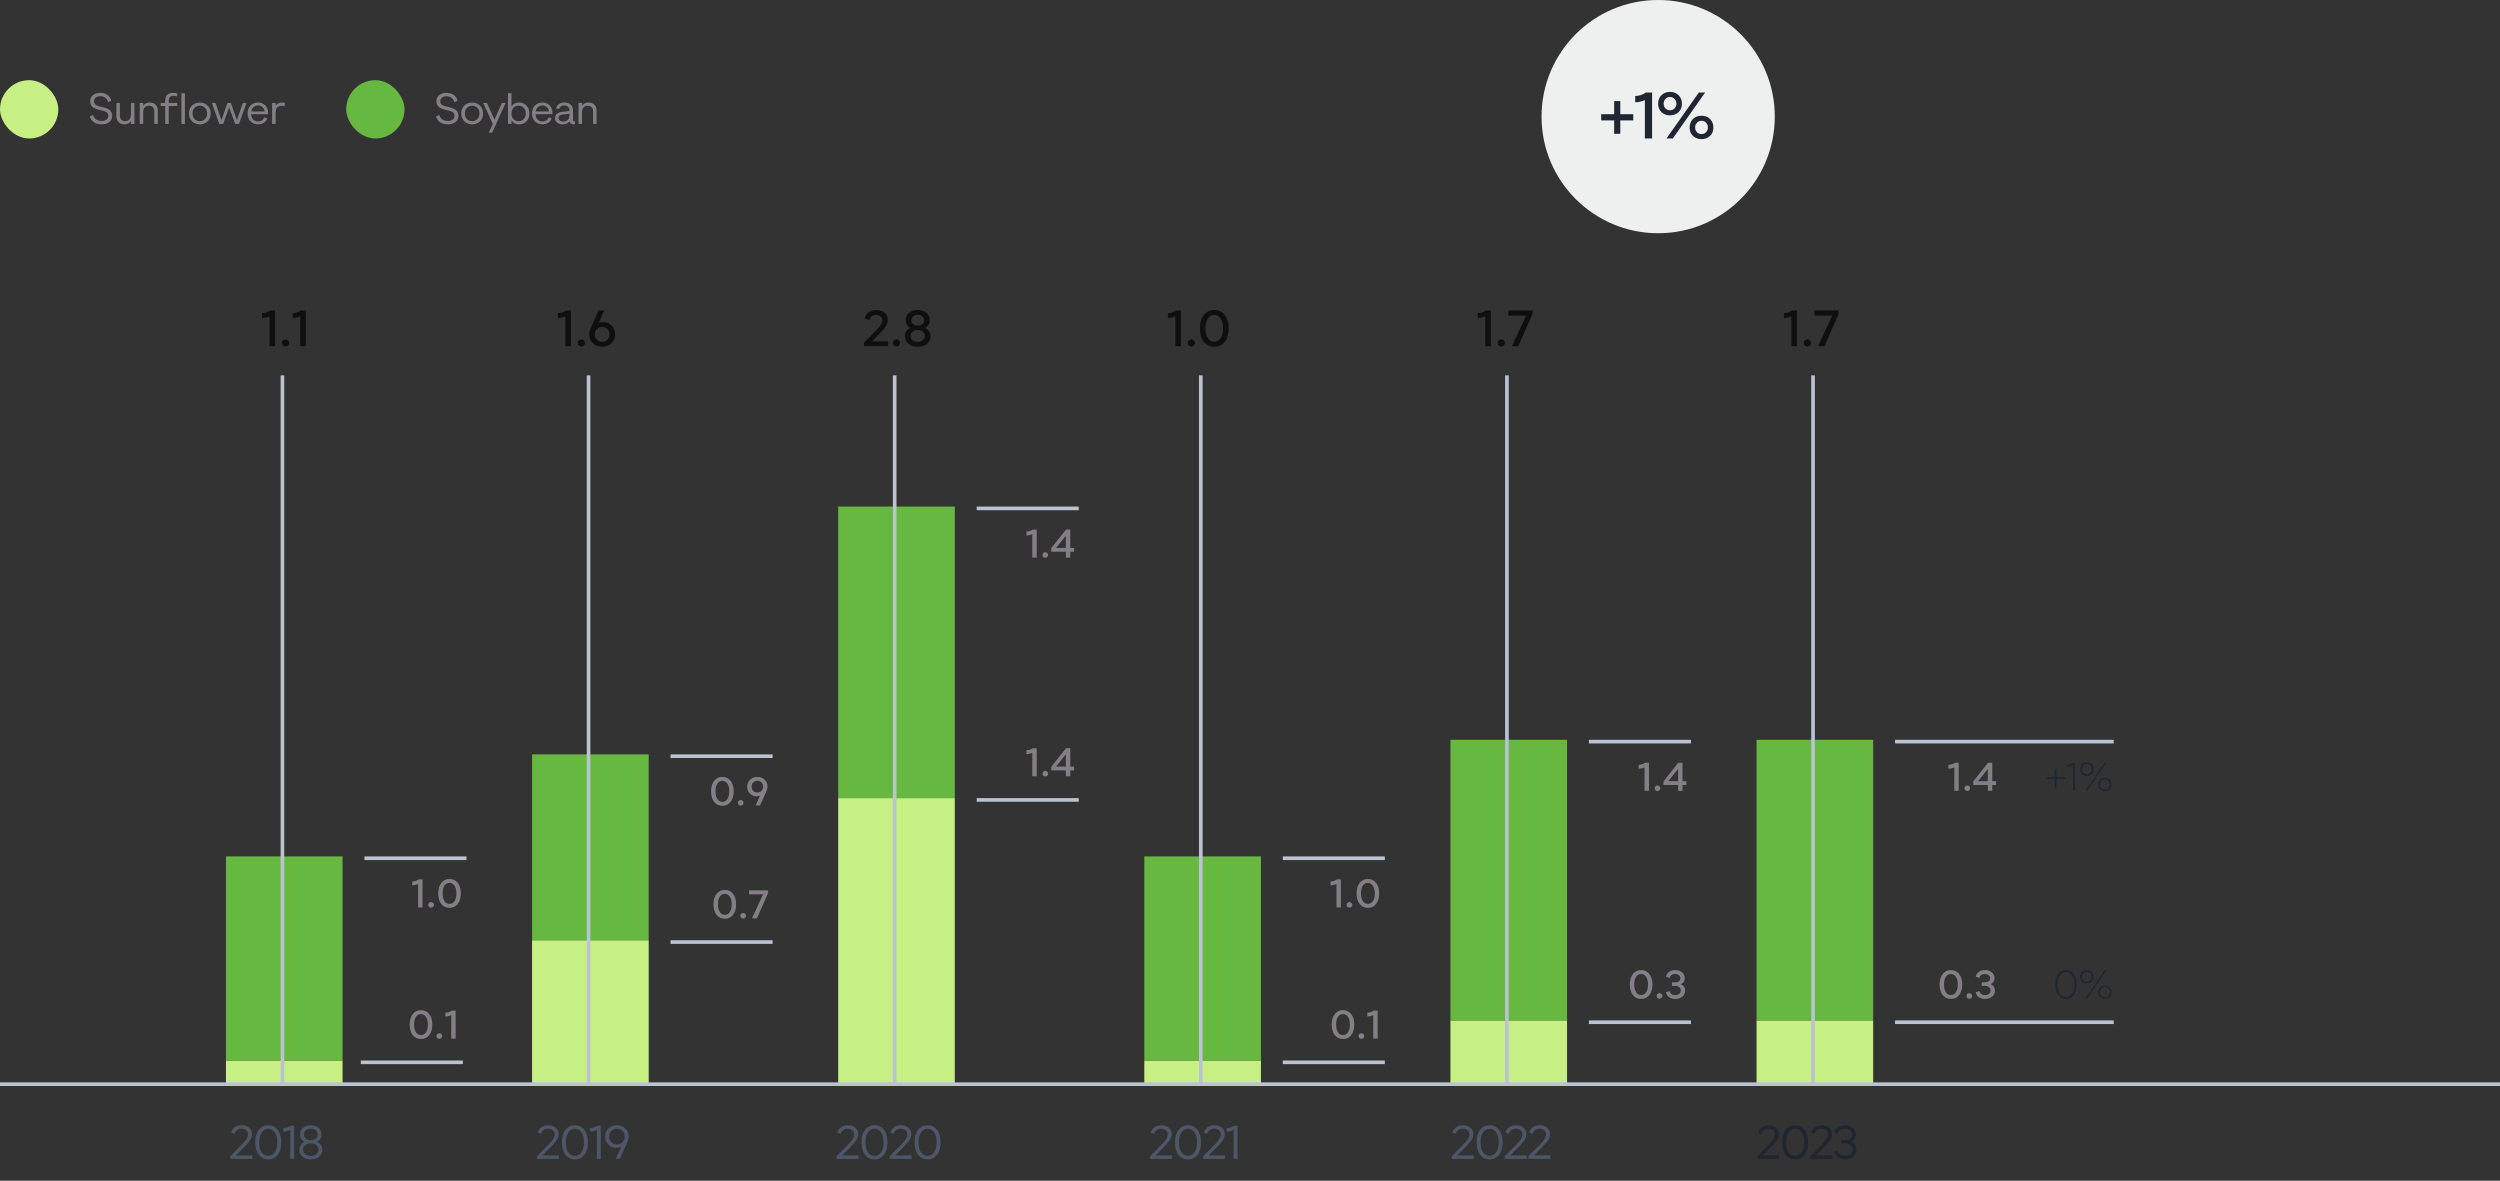 <svg width="686" height="324" viewBox="0 0 686 324" fill="none" xmlns="http://www.w3.org/2000/svg">
<rect x="0" y="0" width="686" height="324" fill="#333333" stroke="none"/>
<rect x="398" y="280" width="32" height="18" fill="#C7F084"/>
<rect x="398" y="203" width="32" height="77" fill="#66B840"/>
<rect x="482" y="280" width="32" height="18" fill="#C7F084"/>
<rect x="482" y="203" width="32" height="77" fill="#66B840"/>
<rect x="314" y="291" width="32" height="7" fill="#C7F084"/>
<rect x="314" y="235" width="32" height="56" fill="#66B840"/>
<rect x="230" y="219" width="32" height="79" fill="#C7F084"/>
<rect x="230" y="139" width="32" height="80" fill="#66B840"/>
<rect x="146" y="258" width="32" height="40" fill="#C7F084"/>
<rect x="146" y="207" width="32" height="51" fill="#66B840"/>
<rect x="62" y="291" width="32" height="7" fill="#C7F084"/>
<rect x="62" y="235" width="32" height="56" fill="#66B840"/>
<circle cx="455" cy="32" r="32" fill="#EEEFEF"/>
<path d="M448.166 31.34V33.032H444.602V36.722H442.928V33.032H439.364V31.34H442.928V27.74H444.602V31.34H448.166ZM451.351 38V27.452C450.499 27.86 449.617 28.064 448.705 28.064V26.336C449.737 26.336 450.709 26.024 451.621 25.4H453.331V38H451.351ZM460.589 30.782C459.977 31.358 459.197 31.646 458.249 31.646C457.301 31.646 456.521 31.358 455.909 30.782C455.297 30.194 454.991 29.426 454.991 28.478C454.991 27.506 455.297 26.72 455.909 26.12C456.521 25.52 457.301 25.22 458.249 25.22C459.197 25.22 459.977 25.52 460.589 26.12C461.213 26.72 461.525 27.506 461.525 28.478C461.525 29.426 461.213 30.194 460.589 30.782ZM457.277 38L466.151 25.4H467.879L459.005 38H457.277ZM457.007 29.756C457.355 30.092 457.769 30.26 458.249 30.26C458.729 30.26 459.143 30.092 459.491 29.756C459.839 29.408 460.013 28.976 460.013 28.46C460.013 27.932 459.839 27.494 459.491 27.146C459.143 26.786 458.729 26.606 458.249 26.606C457.769 26.606 457.355 26.786 457.007 27.146C456.671 27.494 456.503 27.932 456.503 28.46C456.503 28.976 456.671 29.408 457.007 29.756ZM469.229 37.298C468.617 37.886 467.837 38.18 466.889 38.18C465.941 38.18 465.161 37.886 464.549 37.298C463.937 36.71 463.631 35.948 463.631 35.012C463.631 34.04 463.937 33.254 464.549 32.654C465.161 32.054 465.941 31.754 466.889 31.754C467.837 31.754 468.617 32.054 469.229 32.654C469.841 33.254 470.147 34.04 470.147 35.012C470.147 35.948 469.841 36.71 469.229 37.298ZM466.889 36.794C467.381 36.794 467.795 36.626 468.131 36.29C468.479 35.942 468.653 35.504 468.653 34.976C468.653 34.448 468.479 34.01 468.131 33.662C467.795 33.314 467.381 33.14 466.889 33.14C466.409 33.14 465.995 33.314 465.647 33.662C465.311 34.01 465.143 34.448 465.143 34.976C465.143 35.504 465.311 35.942 465.647 36.29C465.995 36.626 466.409 36.794 466.889 36.794Z" fill="#1F2632"/>
<path d="M63.205 318V317.272L65.506 314.958C66.407 314.048 66.988 313.428 67.248 313.099C67.785 312.414 68.054 311.821 68.054 311.318C68.054 310.841 67.889 310.456 67.56 310.161C67.231 309.858 66.797 309.706 66.26 309.706C65.766 309.706 65.341 309.836 64.986 310.096C64.639 310.347 64.422 310.694 64.336 311.136L63.426 310.824C63.573 310.183 63.903 309.68 64.414 309.316C64.934 308.952 65.562 308.77 66.299 308.77C67.131 308.77 67.811 308.995 68.34 309.446C68.877 309.897 69.146 310.482 69.146 311.201C69.146 311.53 69.081 311.864 68.951 312.202C68.829 312.531 68.635 312.865 68.366 313.203C68.106 313.541 67.876 313.818 67.677 314.035C67.486 314.252 67.222 314.529 66.884 314.867C66.797 314.954 66.732 315.019 66.689 315.062L64.713 317.051H69.224V318H63.205ZM73.619 318.13C72.535 318.13 71.669 317.714 71.019 316.882C70.369 316.041 70.044 314.897 70.044 313.45C70.044 312.003 70.369 310.863 71.019 310.031C71.669 309.19 72.531 308.77 73.606 308.77C74.68 308.77 75.543 309.19 76.193 310.031C76.851 310.863 77.181 312.003 77.181 313.45C77.181 314.897 76.851 316.041 76.193 316.882C75.543 317.714 74.685 318.13 73.619 318.13ZM73.619 317.168C74.364 317.168 74.962 316.839 75.413 316.18C75.872 315.513 76.102 314.603 76.102 313.45C76.102 312.297 75.872 311.392 75.413 310.733C74.953 310.066 74.351 309.732 73.606 309.732C72.86 309.732 72.258 310.066 71.799 310.733C71.348 311.392 71.123 312.297 71.123 313.45C71.123 314.603 71.348 315.513 71.799 316.18C72.258 316.839 72.865 317.168 73.619 317.168ZM79.639 318V310.031C79.076 310.352 78.435 310.512 77.715 310.512V309.563C78.452 309.563 79.128 309.342 79.743 308.9H80.705V318H79.639ZM87.591 317.402C87.01 317.887 86.243 318.13 85.29 318.13C84.336 318.13 83.569 317.887 82.989 317.402C82.408 316.917 82.118 316.293 82.118 315.53C82.118 315.027 82.252 314.581 82.521 314.191C82.789 313.801 83.158 313.506 83.626 313.307C82.768 312.917 82.339 312.237 82.339 311.266C82.339 310.538 82.607 309.94 83.145 309.472C83.682 309.004 84.397 308.77 85.29 308.77C86.182 308.77 86.893 309.004 87.422 309.472C87.959 309.94 88.228 310.538 88.228 311.266C88.228 311.734 88.115 312.146 87.89 312.501C87.664 312.856 87.352 313.125 86.954 313.307C87.422 313.506 87.79 313.801 88.059 314.191C88.327 314.581 88.462 315.027 88.462 315.53C88.462 316.284 88.171 316.908 87.591 317.402ZM83.925 312.449C84.28 312.726 84.735 312.865 85.29 312.865C85.844 312.865 86.295 312.726 86.642 312.449C86.988 312.163 87.162 311.786 87.162 311.318C87.162 310.833 86.988 310.443 86.642 310.148C86.295 309.853 85.844 309.706 85.29 309.706C84.735 309.706 84.28 309.853 83.925 310.148C83.578 310.443 83.405 310.833 83.405 311.318C83.405 311.786 83.578 312.163 83.925 312.449ZM85.29 317.194C85.905 317.194 86.408 317.034 86.798 316.713C87.196 316.392 87.396 315.972 87.396 315.452C87.396 314.932 87.201 314.516 86.811 314.204C86.421 313.892 85.914 313.736 85.29 313.736C84.666 313.736 84.159 313.892 83.769 314.204C83.379 314.516 83.184 314.932 83.184 315.452C83.184 315.972 83.379 316.392 83.769 316.713C84.159 317.034 84.666 317.194 85.29 317.194Z" fill="#4D5767"/>
<path d="M147.351 318V317.272L149.652 314.958C150.553 314.048 151.134 313.428 151.394 313.099C151.931 312.414 152.2 311.821 152.2 311.318C152.2 310.841 152.035 310.456 151.706 310.161C151.377 309.858 150.943 309.706 150.406 309.706C149.912 309.706 149.487 309.836 149.132 310.096C148.785 310.347 148.569 310.694 148.482 311.136L147.572 310.824C147.719 310.183 148.049 309.68 148.56 309.316C149.08 308.952 149.708 308.77 150.445 308.77C151.277 308.77 151.957 308.995 152.486 309.446C153.023 309.897 153.292 310.482 153.292 311.201C153.292 311.53 153.227 311.864 153.097 312.202C152.976 312.531 152.781 312.865 152.512 313.203C152.252 313.541 152.022 313.818 151.823 314.035C151.632 314.252 151.368 314.529 151.03 314.867C150.943 314.954 150.878 315.019 150.835 315.062L148.859 317.051H153.37V318H147.351ZM157.765 318.13C156.681 318.13 155.815 317.714 155.165 316.882C154.515 316.041 154.19 314.897 154.19 313.45C154.19 312.003 154.515 310.863 155.165 310.031C155.815 309.19 156.677 308.77 157.752 308.77C158.826 308.77 159.689 309.19 160.339 310.031C160.997 310.863 161.327 312.003 161.327 313.45C161.327 314.897 160.997 316.041 160.339 316.882C159.689 317.714 158.831 318.13 157.765 318.13ZM157.765 317.168C158.51 317.168 159.108 316.839 159.559 316.18C160.018 315.513 160.248 314.603 160.248 313.45C160.248 312.297 160.018 311.392 159.559 310.733C159.099 310.066 158.497 309.732 157.752 309.732C157.006 309.732 156.404 310.066 155.945 310.733C155.494 311.392 155.269 312.297 155.269 313.45C155.269 314.603 155.494 315.513 155.945 316.18C156.404 316.839 157.011 317.168 157.765 317.168ZM163.785 318V310.031C163.222 310.352 162.581 310.512 161.861 310.512V309.563C162.598 309.563 163.274 309.342 163.889 308.9H164.851V318H163.785ZM166.992 309.641C167.616 309.06 168.378 308.77 169.28 308.77C170.181 308.77 170.939 309.056 171.555 309.628C172.179 310.2 172.491 310.941 172.491 311.851C172.491 312.319 172.369 312.839 172.127 313.411L170.073 318H168.994L170.437 314.685C170.012 314.884 169.57 314.984 169.111 314.984C168.244 314.984 167.516 314.689 166.927 314.1C166.346 313.511 166.056 312.765 166.056 311.864C166.056 310.954 166.368 310.213 166.992 309.641ZM167.759 313.45C168.175 313.849 168.682 314.048 169.28 314.048C169.878 314.048 170.385 313.849 170.801 313.45C171.217 313.043 171.425 312.514 171.425 311.864C171.425 311.231 171.212 310.716 170.788 310.317C170.372 309.91 169.869 309.706 169.28 309.706C168.69 309.706 168.183 309.91 167.759 310.317C167.343 310.716 167.135 311.231 167.135 311.864C167.135 312.514 167.343 313.043 167.759 313.45Z" fill="#4D5767"/>
<path d="M229.554 318V317.272L231.855 314.958C232.757 314.048 233.337 313.428 233.597 313.099C234.135 312.414 234.403 311.821 234.403 311.318C234.403 310.841 234.239 310.456 233.909 310.161C233.58 309.858 233.147 309.706 232.609 309.706C232.115 309.706 231.691 309.836 231.335 310.096C230.989 310.347 230.772 310.694 230.685 311.136L229.775 310.824C229.923 310.183 230.252 309.68 230.763 309.316C231.283 308.952 231.912 308.77 232.648 308.77C233.48 308.77 234.161 308.995 234.689 309.446C235.227 309.897 235.495 310.482 235.495 311.201C235.495 311.53 235.43 311.864 235.3 312.202C235.179 312.531 234.984 312.865 234.715 313.203C234.455 313.541 234.226 313.818 234.026 314.035C233.836 314.252 233.571 314.529 233.233 314.867C233.147 314.954 233.082 315.019 233.038 315.062L231.062 317.051H235.573V318H229.554ZM239.968 318.13C238.885 318.13 238.018 317.714 237.368 316.882C236.718 316.041 236.393 314.897 236.393 313.45C236.393 312.003 236.718 310.863 237.368 310.031C238.018 309.19 238.881 308.77 239.955 308.77C241.03 308.77 241.892 309.19 242.542 310.031C243.201 310.863 243.53 312.003 243.53 313.45C243.53 314.897 243.201 316.041 242.542 316.882C241.892 317.714 241.034 318.13 239.968 318.13ZM239.968 317.168C240.714 317.168 241.312 316.839 241.762 316.18C242.222 315.513 242.451 314.603 242.451 313.45C242.451 312.297 242.222 311.392 241.762 310.733C241.303 310.066 240.701 309.732 239.955 309.732C239.21 309.732 238.608 310.066 238.148 310.733C237.698 311.392 237.472 312.297 237.472 313.45C237.472 314.603 237.698 315.513 238.148 316.18C238.608 316.839 239.214 317.168 239.968 317.168ZM244.117 318V317.272L246.418 314.958C247.319 314.048 247.9 313.428 248.16 313.099C248.697 312.414 248.966 311.821 248.966 311.318C248.966 310.841 248.801 310.456 248.472 310.161C248.143 309.858 247.709 309.706 247.172 309.706C246.678 309.706 246.253 309.836 245.898 310.096C245.551 310.347 245.335 310.694 245.248 311.136L244.338 310.824C244.485 310.183 244.815 309.68 245.326 309.316C245.846 308.952 246.474 308.77 247.211 308.77C248.043 308.77 248.723 308.995 249.252 309.446C249.789 309.897 250.058 310.482 250.058 311.201C250.058 311.53 249.993 311.864 249.863 312.202C249.742 312.531 249.547 312.865 249.278 313.203C249.018 313.541 248.788 313.818 248.589 314.035C248.398 314.252 248.134 314.529 247.796 314.867C247.709 314.954 247.644 315.019 247.601 315.062L245.625 317.051H250.136V318H244.117ZM254.531 318.13C253.447 318.13 252.581 317.714 251.931 316.882C251.281 316.041 250.956 314.897 250.956 313.45C250.956 312.003 251.281 310.863 251.931 310.031C252.581 309.19 253.443 308.77 254.518 308.77C255.592 308.77 256.455 309.19 257.105 310.031C257.763 310.863 258.093 312.003 258.093 313.45C258.093 314.897 257.763 316.041 257.105 316.882C256.455 317.714 255.597 318.13 254.531 318.13ZM254.531 317.168C255.276 317.168 255.874 316.839 256.325 316.18C256.784 315.513 257.014 314.603 257.014 313.45C257.014 312.297 256.784 311.392 256.325 310.733C255.865 310.066 255.263 309.732 254.518 309.732C253.772 309.732 253.17 310.066 252.711 310.733C252.26 311.392 252.035 312.297 252.035 313.45C252.035 314.603 252.26 315.513 252.711 316.18C253.17 316.839 253.777 317.168 254.531 317.168Z" fill="#4D5767"/>
<path d="M315.586 318V317.272L317.887 314.958C318.788 314.048 319.369 313.428 319.629 313.099C320.166 312.414 320.435 311.821 320.435 311.318C320.435 310.841 320.27 310.456 319.941 310.161C319.611 309.858 319.178 309.706 318.641 309.706C318.147 309.706 317.722 309.836 317.367 310.096C317.02 310.347 316.803 310.694 316.717 311.136L315.807 310.824C315.954 310.183 316.283 309.68 316.795 309.316C317.315 308.952 317.943 308.77 318.68 308.77C319.512 308.77 320.192 308.995 320.721 309.446C321.258 309.897 321.527 310.482 321.527 311.201C321.527 311.53 321.462 311.864 321.332 312.202C321.21 312.531 321.015 312.865 320.747 313.203C320.487 313.541 320.257 313.818 320.058 314.035C319.867 314.252 319.603 314.529 319.265 314.867C319.178 314.954 319.113 315.019 319.07 315.062L317.094 317.051H321.605V318H315.586ZM326 318.13C324.916 318.13 324.05 317.714 323.4 316.882C322.75 316.041 322.425 314.897 322.425 313.45C322.425 312.003 322.75 310.863 323.4 310.031C324.05 309.19 324.912 308.77 325.987 308.77C327.061 308.77 327.924 309.19 328.574 310.031C329.232 310.863 329.562 312.003 329.562 313.45C329.562 314.897 329.232 316.041 328.574 316.882C327.924 317.714 327.066 318.13 326 318.13ZM326 317.168C326.745 317.168 327.343 316.839 327.794 316.18C328.253 315.513 328.483 314.603 328.483 313.45C328.483 312.297 328.253 311.392 327.794 310.733C327.334 310.066 326.732 309.732 325.987 309.732C325.241 309.732 324.639 310.066 324.18 310.733C323.729 311.392 323.504 312.297 323.504 313.45C323.504 314.603 323.729 315.513 324.18 316.18C324.639 316.839 325.246 317.168 326 317.168ZM330.148 318V317.272L332.449 314.958C333.351 314.048 333.931 313.428 334.191 313.099C334.729 312.414 334.997 311.821 334.997 311.318C334.997 310.841 334.833 310.456 334.503 310.161C334.174 309.858 333.741 309.706 333.203 309.706C332.709 309.706 332.285 309.836 331.929 310.096C331.583 310.347 331.366 310.694 331.279 311.136L330.369 310.824C330.517 310.183 330.846 309.68 331.357 309.316C331.877 308.952 332.506 308.77 333.242 308.77C334.074 308.77 334.755 308.995 335.283 309.446C335.821 309.897 336.089 310.482 336.089 311.201C336.089 311.53 336.024 311.864 335.894 312.202C335.773 312.531 335.578 312.865 335.309 313.203C335.049 313.541 334.82 313.818 334.62 314.035C334.43 314.252 334.165 314.529 333.827 314.867C333.741 314.954 333.676 315.019 333.632 315.062L331.656 317.051H336.167V318H330.148ZM338.508 318V310.031C337.945 310.352 337.303 310.512 336.584 310.512V309.563C337.321 309.563 337.997 309.342 338.612 308.9H339.574V318H338.508Z" fill="#4D5767"/>
<path d="M398.348 318V317.272L400.649 314.958C401.55 314.048 402.131 313.428 402.391 313.099C402.928 312.414 403.197 311.821 403.197 311.318C403.197 310.841 403.032 310.456 402.703 310.161C402.374 309.858 401.94 309.706 401.403 309.706C400.909 309.706 400.484 309.836 400.129 310.096C399.782 310.347 399.566 310.694 399.479 311.136L398.569 310.824C398.716 310.183 399.046 309.68 399.557 309.316C400.077 308.952 400.705 308.77 401.442 308.77C402.274 308.77 402.954 308.995 403.483 309.446C404.02 309.897 404.289 310.482 404.289 311.201C404.289 311.53 404.224 311.864 404.094 312.202C403.973 312.531 403.778 312.865 403.509 313.203C403.249 313.541 403.019 313.818 402.82 314.035C402.629 314.252 402.365 314.529 402.027 314.867C401.94 314.954 401.875 315.019 401.832 315.062L399.856 317.051H404.367V318H398.348ZM408.762 318.13C407.678 318.13 406.812 317.714 406.162 316.882C405.512 316.041 405.187 314.897 405.187 313.45C405.187 312.003 405.512 310.863 406.162 310.031C406.812 309.19 407.674 308.77 408.749 308.77C409.823 308.77 410.686 309.19 411.336 310.031C411.994 310.863 412.324 312.003 412.324 313.45C412.324 314.897 411.994 316.041 411.336 316.882C410.686 317.714 409.828 318.13 408.762 318.13ZM408.762 317.168C409.507 317.168 410.105 316.839 410.556 316.18C411.015 315.513 411.245 314.603 411.245 313.45C411.245 312.297 411.015 311.392 410.556 310.733C410.096 310.066 409.494 309.732 408.749 309.732C408.003 309.732 407.401 310.066 406.942 310.733C406.491 311.392 406.266 312.297 406.266 313.45C406.266 314.603 406.491 315.513 406.942 316.18C407.401 316.839 408.008 317.168 408.762 317.168ZM412.91 318V317.272L415.211 314.958C416.113 314.048 416.693 313.428 416.953 313.099C417.491 312.414 417.759 311.821 417.759 311.318C417.759 310.841 417.595 310.456 417.265 310.161C416.936 309.858 416.503 309.706 415.965 309.706C415.471 309.706 415.047 309.836 414.691 310.096C414.345 310.347 414.128 310.694 414.041 311.136L413.131 310.824C413.279 310.183 413.608 309.68 414.119 309.316C414.639 308.952 415.268 308.77 416.004 308.77C416.836 308.77 417.517 308.995 418.045 309.446C418.583 309.897 418.851 310.482 418.851 311.201C418.851 311.53 418.786 311.864 418.656 312.202C418.535 312.531 418.34 312.865 418.071 313.203C417.811 313.541 417.582 313.818 417.382 314.035C417.192 314.252 416.927 314.529 416.589 314.867C416.503 314.954 416.438 315.019 416.394 315.062L414.418 317.051H418.929V318H412.91ZM419.398 318V317.272L421.699 314.958C422.601 314.048 423.181 313.428 423.441 313.099C423.979 312.414 424.247 311.821 424.247 311.318C424.247 310.841 424.083 310.456 423.753 310.161C423.424 309.858 422.991 309.706 422.453 309.706C421.959 309.706 421.535 309.836 421.179 310.096C420.833 310.347 420.616 310.694 420.529 311.136L419.619 310.824C419.767 310.183 420.096 309.68 420.607 309.316C421.127 308.952 421.756 308.77 422.492 308.77C423.324 308.77 424.005 308.995 424.533 309.446C425.071 309.897 425.339 310.482 425.339 311.201C425.339 311.53 425.274 311.864 425.144 312.202C425.023 312.531 424.828 312.865 424.559 313.203C424.299 313.541 424.07 313.818 423.87 314.035C423.68 314.252 423.415 314.529 423.077 314.867C422.991 314.954 422.926 315.019 422.882 315.062L420.906 317.051H425.417V318H419.398Z" fill="#4D5767"/>
<path d="M482.202 318V317.272L484.503 314.958C485.404 314.048 485.985 313.428 486.245 313.099C486.782 312.414 487.051 311.821 487.051 311.318C487.051 310.841 486.886 310.456 486.557 310.161C486.228 309.858 485.794 309.706 485.257 309.706C484.763 309.706 484.338 309.836 483.983 310.096C483.636 310.347 483.42 310.694 483.333 311.136L482.423 310.824C482.57 310.183 482.9 309.68 483.411 309.316C483.931 308.952 484.559 308.77 485.296 308.77C486.128 308.77 486.808 308.995 487.337 309.446C487.874 309.897 488.143 310.482 488.143 311.201C488.143 311.53 488.078 311.864 487.948 312.202C487.827 312.531 487.632 312.865 487.363 313.203C487.103 313.541 486.873 313.818 486.674 314.035C486.483 314.252 486.219 314.529 485.881 314.867C485.794 314.954 485.729 315.019 485.686 315.062L483.71 317.051H488.221V318H482.202ZM492.616 318.13C491.532 318.13 490.666 317.714 490.016 316.882C489.366 316.041 489.041 314.897 489.041 313.45C489.041 312.003 489.366 310.863 490.016 310.031C490.666 309.19 491.528 308.77 492.603 308.77C493.677 308.77 494.54 309.19 495.19 310.031C495.848 310.863 496.178 312.003 496.178 313.45C496.178 314.897 495.848 316.041 495.19 316.882C494.54 317.714 493.682 318.13 492.616 318.13ZM492.616 317.168C493.361 317.168 493.959 316.839 494.41 316.18C494.869 315.513 495.099 314.603 495.099 313.45C495.099 312.297 494.869 311.392 494.41 310.733C493.95 310.066 493.348 309.732 492.603 309.732C491.857 309.732 491.255 310.066 490.796 310.733C490.345 311.392 490.12 312.297 490.12 313.45C490.12 314.603 490.345 315.513 490.796 316.18C491.255 316.839 491.862 317.168 492.616 317.168ZM496.764 318V317.272L499.065 314.958C499.967 314.048 500.547 313.428 500.807 313.099C501.345 312.414 501.613 311.821 501.613 311.318C501.613 310.841 501.449 310.456 501.119 310.161C500.79 309.858 500.357 309.706 499.819 309.706C499.325 309.706 498.901 309.836 498.545 310.096C498.199 310.347 497.982 310.694 497.895 311.136L496.985 310.824C497.133 310.183 497.462 309.68 497.973 309.316C498.493 308.952 499.122 308.77 499.858 308.77C500.69 308.77 501.371 308.995 501.899 309.446C502.437 309.897 502.705 310.482 502.705 311.201C502.705 311.53 502.64 311.864 502.51 312.202C502.389 312.531 502.194 312.865 501.925 313.203C501.665 313.541 501.436 313.818 501.236 314.035C501.046 314.252 500.781 314.529 500.443 314.867C500.357 314.954 500.292 315.019 500.248 315.062L498.272 317.051H502.783V318H496.764ZM506.32 318.13C505.549 318.13 504.899 317.944 504.37 317.571C503.842 317.198 503.508 316.7 503.369 316.076L504.279 315.764C504.375 316.197 504.6 316.544 504.955 316.804C505.311 317.064 505.753 317.194 506.281 317.194C506.853 317.194 507.339 317.047 507.737 316.752C508.145 316.457 508.348 316.024 508.348 315.452C508.348 314.889 508.145 314.464 507.737 314.178C507.339 313.883 506.827 313.736 506.203 313.736H505.163V312.865H506.203C506.793 312.865 507.274 312.739 507.646 312.488C508.028 312.228 508.218 311.847 508.218 311.344C508.218 310.815 508.019 310.412 507.62 310.135C507.23 309.849 506.762 309.706 506.216 309.706C505.714 309.706 505.289 309.836 504.942 310.096C504.596 310.356 504.375 310.703 504.279 311.136L503.369 310.824C503.517 310.191 503.85 309.693 504.37 309.329C504.89 308.956 505.523 308.77 506.268 308.77C507.126 308.77 507.841 309.004 508.413 309.472C508.994 309.931 509.284 310.551 509.284 311.331C509.284 312.276 508.838 312.934 507.945 313.307C508.925 313.74 509.414 314.468 509.414 315.491C509.414 316.323 509.115 316.973 508.517 317.441C507.928 317.9 507.196 318.13 506.32 318.13Z" fill="#1F2632"/>
<path d="M451.264 217V210.554C450.743 210.803 450.204 210.928 449.647 210.928V209.872C450.278 209.872 450.872 209.681 451.429 209.3H452.474V217H451.264ZM454.83 217.055C454.61 217.055 454.423 216.982 454.269 216.835C454.123 216.681 454.049 216.498 454.049 216.285C454.049 216.072 454.123 215.893 454.269 215.746C454.423 215.599 454.61 215.526 454.83 215.526C455.043 215.526 455.226 215.603 455.38 215.757C455.534 215.904 455.611 216.08 455.611 216.285C455.611 216.498 455.534 216.681 455.38 216.835C455.226 216.982 455.043 217.055 454.83 217.055ZM460.467 217V215.405H456.463V214.415L460.511 209.3H461.677V214.36H462.733V215.405H461.677V217H460.467ZM457.772 214.36H460.467V210.994L457.772 214.36Z" fill="#847F87"/>
<line x1="436" y1="203.5" x2="464" y2="203.5" stroke="#BBC2D0"/>
<line x1="436" y1="280.5" x2="464" y2="280.5" stroke="#BBC2D0"/>
<path d="M366.727 249V242.554C366.206 242.803 365.667 242.928 365.11 242.928V241.872C365.741 241.872 366.335 241.681 366.892 241.3H367.937V249H366.727ZM370.293 249.055C370.073 249.055 369.886 248.982 369.732 248.835C369.585 248.681 369.512 248.498 369.512 248.285C369.512 248.072 369.585 247.893 369.732 247.746C369.886 247.599 370.073 247.526 370.293 247.526C370.506 247.526 370.689 247.603 370.843 247.757C370.997 247.904 371.074 248.08 371.074 248.285C371.074 248.498 370.997 248.681 370.843 248.835C370.689 248.982 370.506 249.055 370.293 249.055ZM375.347 249.11C374.409 249.11 373.657 248.758 373.092 248.054C372.528 247.343 372.245 246.375 372.245 245.15C372.245 243.925 372.528 242.961 373.092 242.257C373.657 241.546 374.405 241.19 375.336 241.19C376.275 241.19 377.027 241.546 377.591 242.257C378.163 242.961 378.449 243.925 378.449 245.15C378.449 246.375 378.163 247.343 377.591 248.054C377.027 248.758 376.279 249.11 375.347 249.11ZM373.972 247.273C374.317 247.779 374.775 248.032 375.347 248.032C375.919 248.032 376.378 247.779 376.722 247.273C377.067 246.76 377.239 246.052 377.239 245.15C377.239 244.248 377.063 243.54 376.711 243.027C376.367 242.514 375.908 242.257 375.336 242.257C374.764 242.257 374.306 242.514 373.961 243.027C373.624 243.54 373.455 244.248 373.455 245.15C373.455 246.052 373.628 246.76 373.972 247.273Z" fill="#847F87"/>
<line x1="352" y1="235.5" x2="380" y2="235.5" stroke="#BBC2D0"/>
<line x1="352" y1="291.5" x2="380" y2="291.5" stroke="#BBC2D0"/>
<line x1="99" y1="291.5" x2="127" y2="291.5" stroke="#BBC2D0"/>
<path d="M283.264 153V146.554C282.743 146.803 282.204 146.928 281.647 146.928V145.872C282.278 145.872 282.872 145.681 283.429 145.3H284.474V153H283.264ZM286.83 153.055C286.61 153.055 286.423 152.982 286.269 152.835C286.123 152.681 286.049 152.498 286.049 152.285C286.049 152.072 286.123 151.893 286.269 151.746C286.423 151.599 286.61 151.526 286.83 151.526C287.043 151.526 287.226 151.603 287.38 151.757C287.534 151.904 287.611 152.08 287.611 152.285C287.611 152.498 287.534 152.681 287.38 152.835C287.226 152.982 287.043 153.055 286.83 153.055ZM292.467 153V151.405H288.463V150.415L292.511 145.3H293.677V150.36H294.733V151.405H293.677V153H292.467ZM289.772 150.36H292.467V146.994L289.772 150.36Z" fill="#847F87"/>
<line x1="268" y1="139.5" x2="296" y2="139.5" stroke="#BBC2D0"/>
<path d="M198.221 221.11C197.283 221.11 196.531 220.758 195.966 220.054C195.402 219.343 195.119 218.375 195.119 217.15C195.119 215.925 195.402 214.961 195.966 214.257C196.531 213.546 197.279 213.19 198.21 213.19C199.149 213.19 199.901 213.546 200.465 214.257C201.037 214.961 201.323 215.925 201.323 217.15C201.323 218.375 201.037 219.343 200.465 220.054C199.901 220.758 199.153 221.11 198.221 221.11ZM196.846 219.273C197.191 219.779 197.649 220.032 198.221 220.032C198.793 220.032 199.252 219.779 199.596 219.273C199.941 218.76 200.113 218.052 200.113 217.15C200.113 216.248 199.937 215.54 199.585 215.027C199.241 214.514 198.782 214.257 198.21 214.257C197.638 214.257 197.18 214.514 196.835 215.027C196.498 215.54 196.329 216.248 196.329 217.15C196.329 218.052 196.502 218.76 196.846 219.273ZM203.26 221.055C203.04 221.055 202.853 220.982 202.699 220.835C202.552 220.681 202.479 220.498 202.479 220.285C202.479 220.072 202.552 219.893 202.699 219.746C202.853 219.599 203.04 219.526 203.26 219.526C203.473 219.526 203.656 219.603 203.81 219.757C203.964 219.904 204.041 220.08 204.041 220.285C204.041 220.498 203.964 220.681 203.81 220.835C203.656 220.982 203.473 221.055 203.26 221.055ZM207.83 213.19C208.607 213.19 209.264 213.439 209.799 213.938C210.342 214.429 210.613 215.06 210.613 215.83C210.613 216.226 210.507 216.673 210.294 217.172L208.567 221H207.368L208.523 218.327C208.222 218.444 207.911 218.503 207.588 218.503C206.862 218.503 206.253 218.25 205.762 217.744C205.278 217.238 205.036 216.607 205.036 215.852C205.036 215.075 205.304 214.437 205.839 213.938C206.374 213.439 207.038 213.19 207.83 213.19ZM206.697 217.018C207.005 217.311 207.379 217.458 207.819 217.458C208.259 217.458 208.633 217.311 208.941 217.018C209.249 216.717 209.403 216.325 209.403 215.841C209.403 215.372 209.249 214.99 208.941 214.697C208.633 214.396 208.259 214.246 207.819 214.246C207.386 214.246 207.016 214.396 206.708 214.697C206.4 214.99 206.246 215.372 206.246 215.841C206.246 216.325 206.396 216.717 206.697 217.018Z" fill="#847F87"/>
<line x1="184" y1="207.5" x2="212" y2="207.5" stroke="#BBC2D0"/>
<path d="M114.727 249V242.554C114.206 242.803 113.667 242.928 113.11 242.928V241.872C113.741 241.872 114.335 241.681 114.892 241.3H115.937V249H114.727ZM118.293 249.055C118.073 249.055 117.886 248.982 117.732 248.835C117.585 248.681 117.512 248.498 117.512 248.285C117.512 248.072 117.585 247.893 117.732 247.746C117.886 247.599 118.073 247.526 118.293 247.526C118.506 247.526 118.689 247.603 118.843 247.757C118.997 247.904 119.074 248.08 119.074 248.285C119.074 248.498 118.997 248.681 118.843 248.835C118.689 248.982 118.506 249.055 118.293 249.055ZM123.347 249.11C122.409 249.11 121.657 248.758 121.092 248.054C120.528 247.343 120.245 246.375 120.245 245.15C120.245 243.925 120.528 242.961 121.092 242.257C121.657 241.546 122.405 241.19 123.336 241.19C124.275 241.19 125.027 241.546 125.591 242.257C126.163 242.961 126.449 243.925 126.449 245.15C126.449 246.375 126.163 247.343 125.591 248.054C125.027 248.758 124.279 249.11 123.347 249.11ZM121.972 247.273C122.317 247.779 122.775 248.032 123.347 248.032C123.919 248.032 124.378 247.779 124.722 247.273C125.067 246.76 125.239 246.052 125.239 245.15C125.239 244.248 125.063 243.54 124.711 243.027C124.367 242.514 123.908 242.257 123.336 242.257C122.764 242.257 122.306 242.514 121.961 243.027C121.624 243.54 121.455 244.248 121.455 245.15C121.455 246.052 121.628 246.76 121.972 247.273Z" fill="#847F87"/>
<line x1="100" y1="235.5" x2="128" y2="235.5" stroke="#BBC2D0"/>
<path d="M450.329 274.11C449.39 274.11 448.638 273.758 448.074 273.054C447.509 272.343 447.227 271.375 447.227 270.15C447.227 268.925 447.509 267.961 448.074 267.257C448.638 266.546 449.386 266.19 450.318 266.19C451.256 266.19 452.008 266.546 452.573 267.257C453.145 267.961 453.431 268.925 453.431 270.15C453.431 271.375 453.145 272.343 452.573 273.054C452.008 273.758 451.26 274.11 450.329 274.11ZM448.954 272.273C449.298 272.779 449.757 273.032 450.329 273.032C450.901 273.032 451.359 272.779 451.704 272.273C452.048 271.76 452.221 271.052 452.221 270.15C452.221 269.248 452.045 268.54 451.693 268.027C451.348 267.514 450.89 267.257 450.318 267.257C449.746 267.257 449.287 267.514 448.943 268.027C448.605 268.54 448.437 269.248 448.437 270.15C448.437 271.052 448.609 271.76 448.954 272.273ZM455.367 274.055C455.147 274.055 454.96 273.982 454.806 273.835C454.66 273.681 454.586 273.498 454.586 273.285C454.586 273.072 454.66 272.893 454.806 272.746C454.96 272.599 455.147 272.526 455.367 272.526C455.58 272.526 455.763 272.603 455.917 272.757C456.071 272.904 456.148 273.08 456.148 273.285C456.148 273.498 456.071 273.681 455.917 273.835C455.763 273.982 455.58 274.055 455.367 274.055ZM459.707 274.11C459.032 274.11 458.464 273.949 458.002 273.626C457.54 273.303 457.25 272.856 457.133 272.284L458.167 271.954C458.233 272.299 458.398 272.57 458.662 272.768C458.933 272.959 459.267 273.054 459.663 273.054C460.088 273.054 460.451 272.948 460.752 272.735C461.052 272.515 461.203 272.196 461.203 271.778C461.203 271.367 461.049 271.056 460.741 270.843C460.44 270.623 460.059 270.513 459.597 270.513H458.783V269.556H459.597C460.029 269.556 460.385 269.464 460.664 269.281C460.95 269.09 461.093 268.812 461.093 268.445C461.093 268.064 460.946 267.77 460.653 267.565C460.359 267.352 460.011 267.246 459.608 267.246C459.234 267.246 458.915 267.345 458.651 267.543C458.394 267.741 458.233 268.009 458.167 268.346L457.133 268.016C457.257 267.437 457.547 266.989 458.002 266.674C458.456 266.351 459.014 266.19 459.674 266.19C460.436 266.19 461.063 266.395 461.555 266.806C462.046 267.209 462.292 267.748 462.292 268.423C462.292 269.171 461.947 269.714 461.258 270.051C462.02 270.418 462.402 271.012 462.402 271.833C462.402 272.53 462.145 273.083 461.632 273.494C461.126 273.905 460.484 274.11 459.707 274.11Z" fill="#847F87"/>
<path d="M368.52 285.11C367.581 285.11 366.83 284.758 366.265 284.054C365.7 283.343 365.418 282.375 365.418 281.15C365.418 279.925 365.7 278.961 366.265 278.257C366.83 277.546 367.578 277.19 368.509 277.19C369.448 277.19 370.199 277.546 370.764 278.257C371.336 278.961 371.622 279.925 371.622 281.15C371.622 282.375 371.336 283.343 370.764 284.054C370.199 284.758 369.451 285.11 368.52 285.11ZM367.145 283.273C367.49 283.779 367.948 284.032 368.52 284.032C369.092 284.032 369.55 283.779 369.895 283.273C370.24 282.76 370.412 282.052 370.412 281.15C370.412 280.248 370.236 279.54 369.884 279.027C369.539 278.514 369.081 278.257 368.509 278.257C367.937 278.257 367.479 278.514 367.134 279.027C366.797 279.54 366.628 280.248 366.628 281.15C366.628 282.052 366.8 282.76 367.145 283.273ZM373.559 285.055C373.339 285.055 373.152 284.982 372.998 284.835C372.851 284.681 372.778 284.498 372.778 284.285C372.778 284.072 372.851 283.893 372.998 283.746C373.152 283.599 373.339 283.526 373.559 283.526C373.771 283.526 373.955 283.603 374.109 283.757C374.263 283.904 374.34 284.08 374.34 284.285C374.34 284.498 374.263 284.681 374.109 284.835C373.955 284.982 373.771 285.055 373.559 285.055ZM376.82 285V278.554C376.299 278.803 375.76 278.928 375.203 278.928V277.872C375.834 277.872 376.428 277.681 376.985 277.3H378.03V285H376.82Z" fill="#847F87"/>
<path d="M115.52 285.11C114.581 285.11 113.83 284.758 113.265 284.054C112.7 283.343 112.418 282.375 112.418 281.15C112.418 279.925 112.7 278.961 113.265 278.257C113.83 277.546 114.578 277.19 115.509 277.19C116.448 277.19 117.199 277.546 117.764 278.257C118.336 278.961 118.622 279.925 118.622 281.15C118.622 282.375 118.336 283.343 117.764 284.054C117.199 284.758 116.451 285.11 115.52 285.11ZM114.145 283.273C114.49 283.779 114.948 284.032 115.52 284.032C116.092 284.032 116.55 283.779 116.895 283.273C117.24 282.76 117.412 282.052 117.412 281.15C117.412 280.248 117.236 279.54 116.884 279.027C116.539 278.514 116.081 278.257 115.509 278.257C114.937 278.257 114.479 278.514 114.134 279.027C113.797 279.54 113.628 280.248 113.628 281.15C113.628 282.052 113.8 282.76 114.145 283.273ZM120.559 285.055C120.339 285.055 120.152 284.982 119.998 284.835C119.851 284.681 119.778 284.498 119.778 284.285C119.778 284.072 119.851 283.893 119.998 283.746C120.152 283.599 120.339 283.526 120.559 283.526C120.771 283.526 120.955 283.603 121.109 283.757C121.263 283.904 121.34 284.08 121.34 284.285C121.34 284.498 121.263 284.681 121.109 284.835C120.955 284.982 120.771 285.055 120.559 285.055ZM123.82 285V278.554C123.299 278.803 122.76 278.928 122.203 278.928V277.872C122.834 277.872 123.428 277.681 123.985 277.3H125.03V285H123.82Z" fill="#847F87"/>
<path d="M283.264 213V206.554C282.743 206.803 282.204 206.928 281.647 206.928V205.872C282.278 205.872 282.872 205.681 283.429 205.3H284.474V213H283.264ZM286.83 213.055C286.61 213.055 286.423 212.982 286.269 212.835C286.123 212.681 286.049 212.498 286.049 212.285C286.049 212.072 286.123 211.893 286.269 211.746C286.423 211.599 286.61 211.526 286.83 211.526C287.043 211.526 287.226 211.603 287.38 211.757C287.534 211.904 287.611 212.08 287.611 212.285C287.611 212.498 287.534 212.681 287.38 212.835C287.226 212.982 287.043 213.055 286.83 213.055ZM292.467 213V211.405H288.463V210.415L292.511 205.3H293.677V210.36H294.733V211.405H293.677V213H292.467ZM289.772 210.36H292.467V206.994L289.772 210.36Z" fill="#847F87"/>
<line x1="268" y1="219.5" x2="296" y2="219.5" stroke="#BBC2D0"/>
<path d="M198.887 252.11C197.949 252.11 197.197 251.758 196.632 251.054C196.068 250.343 195.785 249.375 195.785 248.15C195.785 246.925 196.068 245.961 196.632 245.257C197.197 244.546 197.945 244.19 198.876 244.19C199.815 244.19 200.567 244.546 201.131 245.257C201.703 245.961 201.989 246.925 201.989 248.15C201.989 249.375 201.703 250.343 201.131 251.054C200.567 251.758 199.819 252.11 198.887 252.11ZM197.512 250.273C197.857 250.779 198.315 251.032 198.887 251.032C199.459 251.032 199.918 250.779 200.262 250.273C200.607 249.76 200.779 249.052 200.779 248.15C200.779 247.248 200.603 246.54 200.251 246.027C199.907 245.514 199.448 245.257 198.876 245.257C198.304 245.257 197.846 245.514 197.501 246.027C197.164 246.54 196.995 247.248 196.995 248.15C196.995 249.052 197.168 249.76 197.512 250.273ZM203.926 252.055C203.706 252.055 203.519 251.982 203.365 251.835C203.218 251.681 203.145 251.498 203.145 251.285C203.145 251.072 203.218 250.893 203.365 250.746C203.519 250.599 203.706 250.526 203.926 250.526C204.139 250.526 204.322 250.603 204.476 250.757C204.63 250.904 204.707 251.08 204.707 251.285C204.707 251.498 204.63 251.681 204.476 251.835C204.322 251.982 204.139 252.055 203.926 252.055ZM206.329 252L209.387 245.4H205.548V244.3H210.773V245.048L207.704 252H206.329Z" fill="#847F87"/>
<line x1="184" y1="258.5" x2="212" y2="258.5" stroke="#BBC2D0"/>
<line x1="520" y1="203.5" x2="580" y2="203.5" stroke="#BBC2D0"/>
<line x1="520" y1="280.5" x2="580" y2="280.5" stroke="#BBC2D0"/>
<path d="M536.264 217V210.554C535.743 210.803 535.204 210.928 534.647 210.928V209.872C535.278 209.872 535.872 209.681 536.429 209.3H537.474V217H536.264ZM539.83 217.055C539.61 217.055 539.423 216.982 539.269 216.835C539.123 216.681 539.049 216.498 539.049 216.285C539.049 216.072 539.123 215.893 539.269 215.746C539.423 215.599 539.61 215.526 539.83 215.526C540.043 215.526 540.226 215.603 540.38 215.757C540.534 215.904 540.611 216.08 540.611 216.285C540.611 216.498 540.534 216.681 540.38 216.835C540.226 216.982 540.043 217.055 539.83 217.055ZM545.467 217V215.405H541.463V214.415L545.511 209.3H546.677V214.36H547.733V215.405H546.677V217H545.467ZM542.772 214.36H545.467V210.994L542.772 214.36Z" fill="#847F87"/>
<path d="M566.668 213.26V213.755H564.336V216.153H563.841V213.755H561.509V213.26H563.841V210.95H564.336V213.26H566.668ZM568.86 217V209.938C568.427 210.231 567.881 210.378 567.221 210.378V209.85C567.837 209.85 568.387 209.667 568.871 209.3H569.421V217H568.86ZM573.954 212.402C573.602 212.739 573.162 212.908 572.634 212.908C572.106 212.908 571.666 212.739 571.314 212.402C570.97 212.065 570.797 211.621 570.797 211.071C570.797 210.514 570.97 210.063 571.314 209.718C571.666 209.366 572.106 209.19 572.634 209.19C573.162 209.19 573.602 209.366 573.954 209.718C574.306 210.063 574.482 210.514 574.482 211.071C574.482 211.614 574.306 212.057 573.954 212.402ZM572.205 217L577.452 209.3H578.002L572.755 217H572.205ZM571.666 212.083C571.93 212.347 572.253 212.479 572.634 212.479C573.016 212.479 573.338 212.347 573.602 212.083C573.874 211.812 574.009 211.474 574.009 211.071C574.009 210.653 573.874 210.308 573.602 210.037C573.338 209.758 573.016 209.619 572.634 209.619C572.253 209.619 571.93 209.758 571.666 210.037C571.402 210.308 571.27 210.653 571.27 211.071C571.27 211.474 571.402 211.812 571.666 212.083ZM578.871 216.604C578.519 216.941 578.079 217.11 577.551 217.11C577.023 217.11 576.587 216.941 576.242 216.604C575.898 216.267 575.725 215.823 575.725 215.273C575.725 214.716 575.898 214.265 576.242 213.92C576.587 213.568 577.023 213.392 577.551 213.392C578.079 213.392 578.519 213.568 578.871 213.92C579.223 214.265 579.399 214.716 579.399 215.273C579.399 215.823 579.223 216.267 578.871 216.604ZM576.583 216.285C576.847 216.549 577.17 216.681 577.551 216.681C577.933 216.681 578.255 216.549 578.519 216.285C578.791 216.014 578.926 215.676 578.926 215.273C578.926 214.855 578.791 214.51 578.519 214.239C578.255 213.96 577.933 213.821 577.551 213.821C577.17 213.821 576.847 213.96 576.583 214.239C576.319 214.51 576.187 214.855 576.187 215.273C576.187 215.676 576.319 216.014 576.583 216.285Z" fill="#1F2632"/>
<path d="M535.329 274.11C534.39 274.11 533.638 273.758 533.074 273.054C532.509 272.343 532.227 271.375 532.227 270.15C532.227 268.925 532.509 267.961 533.074 267.257C533.638 266.546 534.386 266.19 535.318 266.19C536.256 266.19 537.008 266.546 537.573 267.257C538.145 267.961 538.431 268.925 538.431 270.15C538.431 271.375 538.145 272.343 537.573 273.054C537.008 273.758 536.26 274.11 535.329 274.11ZM533.954 272.273C534.298 272.779 534.757 273.032 535.329 273.032C535.901 273.032 536.359 272.779 536.704 272.273C537.048 271.76 537.221 271.052 537.221 270.15C537.221 269.248 537.045 268.54 536.693 268.027C536.348 267.514 535.89 267.257 535.318 267.257C534.746 267.257 534.287 267.514 533.943 268.027C533.605 268.54 533.437 269.248 533.437 270.15C533.437 271.052 533.609 271.76 533.954 272.273ZM540.367 274.055C540.147 274.055 539.96 273.982 539.806 273.835C539.66 273.681 539.586 273.498 539.586 273.285C539.586 273.072 539.66 272.893 539.806 272.746C539.96 272.599 540.147 272.526 540.367 272.526C540.58 272.526 540.763 272.603 540.917 272.757C541.071 272.904 541.148 273.08 541.148 273.285C541.148 273.498 541.071 273.681 540.917 273.835C540.763 273.982 540.58 274.055 540.367 274.055ZM544.707 274.11C544.032 274.11 543.464 273.949 543.002 273.626C542.54 273.303 542.25 272.856 542.133 272.284L543.167 271.954C543.233 272.299 543.398 272.57 543.662 272.768C543.933 272.959 544.267 273.054 544.663 273.054C545.088 273.054 545.451 272.948 545.752 272.735C546.052 272.515 546.203 272.196 546.203 271.778C546.203 271.367 546.049 271.056 545.741 270.843C545.44 270.623 545.059 270.513 544.597 270.513H543.783V269.556H544.597C545.029 269.556 545.385 269.464 545.664 269.281C545.95 269.09 546.093 268.812 546.093 268.445C546.093 268.064 545.946 267.77 545.653 267.565C545.359 267.352 545.011 267.246 544.608 267.246C544.234 267.246 543.915 267.345 543.651 267.543C543.394 267.741 543.233 268.009 543.167 268.346L542.133 268.016C542.257 267.437 542.547 266.989 543.002 266.674C543.456 266.351 544.014 266.19 544.674 266.19C545.436 266.19 546.063 266.395 546.555 266.806C547.046 267.209 547.292 267.748 547.292 268.423C547.292 269.171 546.947 269.714 546.258 270.051C547.02 270.418 547.402 271.012 547.402 271.833C547.402 272.53 547.145 273.083 546.632 273.494C546.126 273.905 545.484 274.11 544.707 274.11Z" fill="#847F87"/>
<path d="M569.024 273.054C568.489 273.758 567.781 274.11 566.901 274.11C566.021 274.11 565.313 273.758 564.778 273.054C564.243 272.343 563.975 271.375 563.975 270.15C563.975 268.925 564.239 267.961 564.767 267.257C565.302 266.546 566.01 266.19 566.89 266.19C567.77 266.19 568.478 266.546 569.013 267.257C569.556 267.961 569.827 268.925 569.827 270.15C569.827 271.375 569.559 272.343 569.024 273.054ZM565.196 272.669C565.629 273.278 566.197 273.582 566.901 273.582C567.605 273.582 568.173 273.278 568.606 272.669C569.039 272.053 569.255 271.213 569.255 270.15C569.255 269.094 569.035 268.258 568.595 267.642C568.162 267.026 567.594 266.718 566.89 266.718C566.193 266.718 565.629 267.026 565.196 267.642C564.763 268.251 564.547 269.087 564.547 270.15C564.547 271.213 564.763 272.053 565.196 272.669ZM573.954 269.402C573.602 269.739 573.162 269.908 572.634 269.908C572.106 269.908 571.666 269.739 571.314 269.402C570.97 269.065 570.797 268.621 570.797 268.071C570.797 267.514 570.97 267.063 571.314 266.718C571.666 266.366 572.106 266.19 572.634 266.19C573.162 266.19 573.602 266.366 573.954 266.718C574.306 267.063 574.482 267.514 574.482 268.071C574.482 268.614 574.306 269.057 573.954 269.402ZM572.205 274L577.452 266.3H578.002L572.755 274H572.205ZM571.666 269.083C571.93 269.347 572.253 269.479 572.634 269.479C573.016 269.479 573.338 269.347 573.602 269.083C573.874 268.812 574.009 268.474 574.009 268.071C574.009 267.653 573.874 267.308 573.602 267.037C573.338 266.758 573.016 266.619 572.634 266.619C572.253 266.619 571.93 266.758 571.666 267.037C571.402 267.308 571.27 267.653 571.27 268.071C571.27 268.474 571.402 268.812 571.666 269.083ZM578.871 273.604C578.519 273.941 578.079 274.11 577.551 274.11C577.023 274.11 576.587 273.941 576.242 273.604C575.898 273.267 575.725 272.823 575.725 272.273C575.725 271.716 575.898 271.265 576.242 270.92C576.587 270.568 577.023 270.392 577.551 270.392C578.079 270.392 578.519 270.568 578.871 270.92C579.223 271.265 579.399 271.716 579.399 272.273C579.399 272.823 579.223 273.267 578.871 273.604ZM576.583 273.285C576.847 273.549 577.17 273.681 577.551 273.681C577.933 273.681 578.255 273.549 578.519 273.285C578.791 273.014 578.926 272.676 578.926 272.273C578.926 271.855 578.791 271.51 578.519 271.239C578.255 270.96 577.933 270.821 577.551 270.821C577.17 270.821 576.847 270.96 576.583 271.239C576.319 271.51 576.187 271.855 576.187 272.273C576.187 272.676 576.319 273.014 576.583 273.285Z" fill="#1F2632"/>
<line x1="-4.37114e-08" y1="297.5" x2="686" y2="297.5" stroke="#BBC2D0"/>
<rect y="22" width="16" height="16" rx="8" fill="#C7F084"/>
<path d="M27.852 34.12C27.036 34.12 26.34 33.928 25.764 33.544C25.188 33.152 24.816 32.604 24.648 31.9L25.56 31.576C25.688 32.096 25.96 32.496 26.376 32.776C26.792 33.056 27.284 33.196 27.852 33.196C28.396 33.196 28.844 33.076 29.196 32.836C29.548 32.596 29.724 32.236 29.724 31.756C29.724 31.564 29.684 31.392 29.604 31.24C29.532 31.088 29.444 30.964 29.34 30.868C29.236 30.772 29.088 30.684 28.896 30.604C28.704 30.524 28.532 30.464 28.38 30.424C28.228 30.376 28.024 30.324 27.768 30.268C27.528 30.212 27.372 30.176 27.3 30.16C27.228 30.136 27.076 30.092 26.844 30.028C26.62 29.964 26.464 29.916 26.376 29.884C26.288 29.844 26.148 29.784 25.956 29.704C25.772 29.616 25.636 29.536 25.548 29.464C25.468 29.384 25.364 29.284 25.236 29.164C25.108 29.044 25.016 28.92 24.96 28.792C24.904 28.664 24.852 28.516 24.804 28.348C24.764 28.172 24.744 27.988 24.744 27.796C24.744 27.092 24.996 26.532 25.5 26.116C26.012 25.692 26.68 25.48 27.504 25.48C28.288 25.48 28.952 25.672 29.496 26.056C30.04 26.44 30.392 26.988 30.552 27.7L29.64 28.024C29.52 27.496 29.268 27.096 28.884 26.824C28.508 26.544 28.052 26.404 27.516 26.404C27.012 26.404 26.6 26.528 26.28 26.776C25.96 27.024 25.8 27.36 25.8 27.784C25.8 27.984 25.836 28.16 25.908 28.312C25.988 28.464 26.076 28.588 26.172 28.684C26.276 28.78 26.428 28.872 26.628 28.96C26.828 29.04 27 29.1 27.144 29.14C27.288 29.18 27.492 29.232 27.756 29.296C28.612 29.496 29.2 29.672 29.52 29.824C30.36 30.232 30.78 30.876 30.78 31.756C30.78 32.5 30.512 33.08 29.976 33.496C29.44 33.912 28.732 34.12 27.852 34.12ZM35.93 28.252H36.89V34H35.93V33.232C35.538 33.824 34.95 34.12 34.166 34.12C33.526 34.12 32.994 33.924 32.57 33.532C32.146 33.132 31.934 32.568 31.934 31.84V28.252H32.894V31.78C32.894 32.252 33.03 32.616 33.302 32.872C33.582 33.12 33.954 33.244 34.418 33.244C34.874 33.244 35.238 33.088 35.51 32.776C35.79 32.456 35.93 32.024 35.93 31.48V28.252ZM41.061 28.132C41.733 28.132 42.273 28.324 42.681 28.708C43.089 29.092 43.293 29.632 43.293 30.328V34H42.333V30.544C42.333 30.04 42.197 29.66 41.925 29.404C41.653 29.14 41.285 29.008 40.821 29.008C40.365 29.008 39.997 29.168 39.717 29.488C39.437 29.8 39.297 30.228 39.297 30.772V34H38.337V28.252H39.297V29.032C39.681 28.432 40.269 28.132 41.061 28.132ZM45.338 34V29.092H44.102V28.252H45.338V27.568C45.338 26.888 45.526 26.372 45.902 26.02C46.286 25.66 46.79 25.48 47.414 25.48C47.862 25.48 48.29 25.548 48.698 25.684L48.566 26.464C48.23 26.344 47.906 26.284 47.594 26.284C47.17 26.284 46.846 26.404 46.622 26.644C46.406 26.876 46.298 27.2 46.298 27.616V28.252H48.626V29.092H46.298V34H45.338ZM49.778 34V25.6H50.738V34H49.778ZM56.97 33.292C56.402 33.844 55.69 34.12 54.834 34.12C53.978 34.12 53.266 33.848 52.698 33.304C52.13 32.752 51.846 32.036 51.846 31.156C51.846 30.252 52.126 29.524 52.686 28.972C53.254 28.412 53.97 28.132 54.834 28.132C55.69 28.132 56.402 28.412 56.97 28.972C57.538 29.524 57.822 30.252 57.822 31.156C57.822 32.028 57.538 32.74 56.97 33.292ZM54.834 33.256C55.402 33.256 55.878 33.064 56.262 32.68C56.646 32.288 56.838 31.776 56.838 31.144C56.838 30.496 56.646 29.98 56.262 29.596C55.886 29.204 55.41 29.008 54.834 29.008C54.258 29.008 53.778 29.204 53.394 29.596C53.018 29.98 52.83 30.496 52.83 31.144C52.83 31.776 53.018 32.288 53.394 32.68C53.778 33.064 54.258 33.256 54.834 33.256ZM66.632 28.252H67.628L65.588 34H64.532L62.876 29.452L61.232 34H60.164L58.136 28.252H59.132L60.764 32.968L62.42 28.252H63.344L65 32.968L66.632 28.252ZM70.823 34.12C69.99 34.12 69.302 33.848 68.758 33.304C68.215 32.752 67.942 32.028 67.942 31.132C67.942 30.236 68.21 29.512 68.746 28.96C69.29 28.408 69.975 28.132 70.799 28.132C71.615 28.132 72.278 28.396 72.79 28.924C73.311 29.452 73.57 30.152 73.57 31.024C73.57 31.12 73.562 31.224 73.546 31.336H68.903C68.934 31.944 69.126 32.428 69.478 32.788C69.831 33.148 70.278 33.328 70.823 33.328C71.239 33.328 71.599 33.228 71.903 33.028C72.207 32.82 72.398 32.54 72.478 32.188L73.331 32.464C73.186 32.984 72.882 33.392 72.418 33.688C71.963 33.976 71.43 34.12 70.823 34.12ZM68.951 30.58H72.623C72.558 30.092 72.362 29.696 72.034 29.392C71.707 29.088 71.299 28.936 70.811 28.936C70.331 28.936 69.922 29.084 69.587 29.38C69.251 29.676 69.038 30.076 68.951 30.58ZM77.346 28.132C77.69 28.132 77.978 28.18 78.21 28.276L78.066 29.176C77.802 29.072 77.518 29.02 77.214 29.02C76.742 29.02 76.358 29.184 76.062 29.512C75.774 29.832 75.63 30.272 75.63 30.832V34H74.67V28.252H75.63V29.02C76.006 28.428 76.578 28.132 77.346 28.132Z" fill="#847F87"/>
<rect x="95" y="22" width="16" height="16" rx="8" fill="#66B840"/>
<path d="M122.852 34.12C122.036 34.12 121.34 33.928 120.764 33.544C120.188 33.152 119.816 32.604 119.648 31.9L120.56 31.576C120.688 32.096 120.96 32.496 121.376 32.776C121.792 33.056 122.284 33.196 122.852 33.196C123.396 33.196 123.844 33.076 124.196 32.836C124.548 32.596 124.724 32.236 124.724 31.756C124.724 31.564 124.684 31.392 124.604 31.24C124.532 31.088 124.444 30.964 124.34 30.868C124.236 30.772 124.088 30.684 123.896 30.604C123.704 30.524 123.532 30.464 123.38 30.424C123.228 30.376 123.024 30.324 122.768 30.268C122.528 30.212 122.372 30.176 122.3 30.16C122.228 30.136 122.076 30.092 121.844 30.028C121.62 29.964 121.464 29.916 121.376 29.884C121.288 29.844 121.148 29.784 120.956 29.704C120.772 29.616 120.636 29.536 120.548 29.464C120.468 29.384 120.364 29.284 120.236 29.164C120.108 29.044 120.016 28.92 119.96 28.792C119.904 28.664 119.852 28.516 119.804 28.348C119.764 28.172 119.744 27.988 119.744 27.796C119.744 27.092 119.996 26.532 120.5 26.116C121.012 25.692 121.68 25.48 122.504 25.48C123.288 25.48 123.952 25.672 124.496 26.056C125.04 26.44 125.392 26.988 125.552 27.7L124.64 28.024C124.52 27.496 124.268 27.096 123.884 26.824C123.508 26.544 123.052 26.404 122.516 26.404C122.012 26.404 121.6 26.528 121.28 26.776C120.96 27.024 120.8 27.36 120.8 27.784C120.8 27.984 120.836 28.16 120.908 28.312C120.988 28.464 121.076 28.588 121.172 28.684C121.276 28.78 121.428 28.872 121.628 28.96C121.828 29.04 122 29.1 122.144 29.14C122.288 29.18 122.492 29.232 122.756 29.296C123.612 29.496 124.2 29.672 124.52 29.824C125.36 30.232 125.78 30.876 125.78 31.756C125.78 32.5 125.512 33.08 124.976 33.496C124.44 33.912 123.732 34.12 122.852 34.12ZM131.698 33.292C131.13 33.844 130.418 34.12 129.562 34.12C128.706 34.12 127.994 33.848 127.426 33.304C126.858 32.752 126.574 32.036 126.574 31.156C126.574 30.252 126.854 29.524 127.414 28.972C127.982 28.412 128.698 28.132 129.562 28.132C130.418 28.132 131.13 28.412 131.698 28.972C132.266 29.524 132.55 30.252 132.55 31.156C132.55 32.028 132.266 32.74 131.698 33.292ZM129.562 33.256C130.13 33.256 130.606 33.064 130.99 32.68C131.374 32.288 131.566 31.776 131.566 31.144C131.566 30.496 131.374 29.98 130.99 29.596C130.614 29.204 130.138 29.008 129.562 29.008C128.986 29.008 128.506 29.204 128.122 29.596C127.746 29.98 127.558 30.496 127.558 31.144C127.558 31.776 127.746 32.288 128.122 32.68C128.506 33.064 128.986 33.256 129.562 33.256ZM137.715 28.252H138.735L135.051 36.4H134.115L135.231 34L132.591 28.252H133.623L135.675 32.86L137.715 28.252ZM142.447 28.132C143.255 28.132 143.927 28.412 144.463 28.972C144.999 29.532 145.267 30.252 145.267 31.132C145.267 32.012 144.999 32.732 144.463 33.292C143.927 33.844 143.259 34.12 142.459 34.12C141.507 34.12 140.803 33.752 140.347 33.016V34H139.387V25.6H140.347V29.224C140.803 28.496 141.503 28.132 142.447 28.132ZM140.887 32.68C141.255 33.072 141.723 33.268 142.291 33.268C142.859 33.268 143.331 33.072 143.707 32.68C144.091 32.288 144.283 31.772 144.283 31.132C144.283 30.492 144.091 29.976 143.707 29.584C143.331 29.184 142.859 28.984 142.291 28.984C141.723 28.984 141.255 29.184 140.887 29.584C140.527 29.984 140.347 30.5 140.347 31.132C140.347 31.764 140.527 32.28 140.887 32.68ZM148.859 34.12C148.027 34.12 147.339 33.848 146.795 33.304C146.251 32.752 145.979 32.028 145.979 31.132C145.979 30.236 146.247 29.512 146.783 28.96C147.327 28.408 148.011 28.132 148.835 28.132C149.651 28.132 150.315 28.396 150.827 28.924C151.347 29.452 151.607 30.152 151.607 31.024C151.607 31.12 151.599 31.224 151.583 31.336H146.939C146.971 31.944 147.163 32.428 147.515 32.788C147.867 33.148 148.315 33.328 148.859 33.328C149.275 33.328 149.635 33.228 149.939 33.028C150.243 32.82 150.435 32.54 150.515 32.188L151.367 32.464C151.223 32.984 150.919 33.392 150.455 33.688C149.999 33.976 149.467 34.12 148.859 34.12ZM146.987 30.58H150.659C150.595 30.092 150.399 29.696 150.071 29.392C149.743 29.088 149.335 28.936 148.847 28.936C148.367 28.936 147.959 29.084 147.623 29.38C147.287 29.676 147.075 30.076 146.987 30.58ZM157.59 33.292C157.654 33.292 157.722 33.284 157.794 33.268V34.084C157.674 34.108 157.538 34.12 157.386 34.12C157.09 34.12 156.842 34.048 156.642 33.904C156.442 33.752 156.322 33.54 156.282 33.268C155.866 33.836 155.226 34.12 154.362 34.12C153.754 34.12 153.258 33.968 152.874 33.664C152.498 33.36 152.31 32.94 152.31 32.404C152.31 31.876 152.494 31.472 152.862 31.192C153.23 30.912 153.69 30.744 154.242 30.688L156.27 30.46V30.352C156.27 29.896 156.134 29.544 155.862 29.296C155.59 29.048 155.238 28.924 154.806 28.924C154.454 28.924 154.154 29.016 153.906 29.2C153.666 29.376 153.506 29.616 153.426 29.92L152.574 29.728C152.702 29.208 152.974 28.812 153.39 28.54C153.806 28.268 154.294 28.132 154.854 28.132C155.582 28.132 156.158 28.324 156.582 28.708C157.014 29.084 157.23 29.624 157.23 30.328V32.944C157.23 33.176 157.35 33.292 157.59 33.292ZM154.674 33.352C155.162 33.32 155.55 33.156 155.838 32.86C156.126 32.556 156.27 32.144 156.27 31.624V31.216L154.398 31.432C153.646 31.512 153.27 31.832 153.27 32.392C153.27 32.72 153.406 32.968 153.678 33.136C153.958 33.304 154.29 33.376 154.674 33.352ZM161.469 28.132C162.141 28.132 162.681 28.324 163.089 28.708C163.497 29.092 163.701 29.632 163.701 30.328V34H162.741V30.544C162.741 30.04 162.605 29.66 162.333 29.404C162.061 29.14 161.693 29.008 161.229 29.008C160.773 29.008 160.405 29.168 160.125 29.488C159.845 29.8 159.705 30.228 159.705 30.772V34H158.745V28.252H159.705V29.032C160.089 28.432 160.677 28.132 161.469 28.132Z" fill="#847F87"/>
<path d="M73.952 95V86.796C73.289 87.113 72.603 87.272 71.894 87.272V85.928C72.696 85.928 73.452 85.685 74.162 85.2H75.492V95H73.952ZM78.35 95.07C78.07 95.07 77.832 94.977 77.636 94.79C77.45 94.594 77.356 94.361 77.356 94.09C77.356 93.819 77.45 93.591 77.636 93.404C77.832 93.217 78.07 93.124 78.35 93.124C78.621 93.124 78.854 93.222 79.05 93.418C79.246 93.605 79.344 93.829 79.344 94.09C79.344 94.361 79.246 94.594 79.05 94.79C78.854 94.977 78.621 95.07 78.35 95.07ZM82.361 95V86.796C81.698 87.113 81.012 87.272 80.303 87.272V85.928C81.106 85.928 81.862 85.685 82.571 85.2H83.901V95H82.361Z" fill="#0F0F0F"/>
<line x1="77.5" y1="103" x2="77.5" y2="298" stroke="#BBC2D0"/>
<path d="M155.128 95V86.796C154.465 87.113 153.779 87.272 153.07 87.272V85.928C153.873 85.928 154.629 85.685 155.338 85.2H156.668V95H155.128ZM159.527 95.07C159.247 95.07 159.009 94.977 158.813 94.79C158.626 94.594 158.533 94.361 158.533 94.09C158.533 93.819 158.626 93.591 158.813 93.404C159.009 93.217 159.247 93.124 159.527 93.124C159.797 93.124 160.031 93.222 160.227 93.418C160.423 93.605 160.521 93.829 160.521 94.09C160.521 94.361 160.423 94.594 160.227 94.79C160.031 94.977 159.797 95.07 159.527 95.07ZM165.525 88.378C166.44 88.378 167.21 88.7 167.835 89.344C168.461 89.988 168.773 90.791 168.773 91.752C168.773 92.741 168.428 93.553 167.737 94.188C167.056 94.823 166.211 95.14 165.203 95.14C164.214 95.14 163.379 94.827 162.697 94.202C162.016 93.567 161.675 92.76 161.675 91.78C161.675 91.239 161.811 90.669 162.081 90.072L164.265 85.2H165.791L164.321 88.602C164.685 88.453 165.087 88.378 165.525 88.378ZM163.789 93.236C164.181 93.609 164.657 93.796 165.217 93.796C165.777 93.796 166.253 93.609 166.645 93.236C167.037 92.853 167.233 92.363 167.233 91.766C167.233 91.15 167.037 90.655 166.645 90.282C166.253 89.899 165.777 89.708 165.217 89.708C164.657 89.708 164.181 89.899 163.789 90.282C163.407 90.655 163.215 91.15 163.215 91.766C163.215 92.363 163.407 92.853 163.789 93.236Z" fill="#0F0F0F"/>
<line x1="161.5" y1="103" x2="161.5" y2="298" stroke="#BBC2D0"/>
<path d="M237.058 95V94.034L239.536 91.542C240.488 90.59 241.095 89.951 241.356 89.624C241.851 88.98 242.098 88.42 242.098 87.944C242.098 87.496 241.939 87.127 241.622 86.838C241.314 86.549 240.903 86.404 240.39 86.404C239.923 86.404 239.527 86.53 239.2 86.782C238.873 87.025 238.668 87.365 238.584 87.804L237.268 87.384C237.427 86.647 237.795 86.077 238.374 85.676C238.953 85.265 239.648 85.06 240.46 85.06C241.393 85.06 242.159 85.312 242.756 85.816C243.353 86.311 243.652 86.955 243.652 87.748C243.652 88.047 243.591 88.359 243.47 88.686C243.349 89.013 243.227 89.283 243.106 89.498C242.985 89.713 242.775 89.997 242.476 90.352C242.177 90.697 241.977 90.921 241.874 91.024C241.771 91.127 241.552 91.351 241.216 91.696L239.256 93.67H243.722V95H237.058ZM245.974 95.07C245.694 95.07 245.456 94.977 245.26 94.79C245.074 94.594 244.98 94.361 244.98 94.09C244.98 93.819 245.074 93.591 245.26 93.404C245.456 93.217 245.694 93.124 245.974 93.124C246.245 93.124 246.478 93.222 246.674 93.418C246.87 93.605 246.968 93.829 246.968 94.09C246.968 94.361 246.87 94.594 246.674 94.79C246.478 94.977 246.245 95.07 245.974 95.07ZM254.367 94.342C253.723 94.874 252.874 95.14 251.819 95.14C250.764 95.14 249.915 94.874 249.271 94.342C248.636 93.801 248.319 93.115 248.319 92.284C248.319 91.211 248.828 90.441 249.845 89.974C248.968 89.526 248.529 88.812 248.529 87.832C248.529 87.029 248.828 86.367 249.425 85.844C250.022 85.321 250.82 85.06 251.819 85.06C252.827 85.06 253.625 85.321 254.213 85.844C254.81 86.367 255.109 87.029 255.109 87.832C255.109 88.821 254.675 89.535 253.807 89.974C254.283 90.198 254.656 90.511 254.927 90.912C255.198 91.304 255.333 91.761 255.333 92.284C255.333 93.115 255.011 93.801 254.367 94.342ZM250.559 88.952C250.886 89.213 251.306 89.344 251.819 89.344C252.332 89.344 252.752 89.213 253.079 88.952C253.406 88.691 253.569 88.341 253.569 87.902C253.569 87.454 253.401 87.095 253.065 86.824C252.738 86.544 252.323 86.404 251.819 86.404C251.315 86.404 250.895 86.544 250.559 86.824C250.232 87.095 250.069 87.454 250.069 87.902C250.069 88.341 250.232 88.691 250.559 88.952ZM250.405 93.362C250.769 93.651 251.24 93.796 251.819 93.796C252.398 93.796 252.869 93.647 253.233 93.348C253.606 93.049 253.793 92.657 253.793 92.172C253.793 91.677 253.606 91.285 253.233 90.996C252.869 90.707 252.398 90.562 251.819 90.562C251.24 90.562 250.769 90.711 250.405 91.01C250.041 91.299 249.859 91.687 249.859 92.172C249.859 92.667 250.041 93.063 250.405 93.362Z" fill="#0F0F0F"/>
<line x1="245.5" y1="103" x2="245.5" y2="298" stroke="#BBC2D0"/>
<path d="M322.513 95V86.796C321.85 87.113 321.164 87.272 320.455 87.272V85.928C321.258 85.928 322.014 85.685 322.723 85.2H324.053V95H322.513ZM326.912 95.07C326.632 95.07 326.394 94.977 326.198 94.79C326.011 94.594 325.918 94.361 325.918 94.09C325.918 93.819 326.011 93.591 326.198 93.404C326.394 93.217 326.632 93.124 326.912 93.124C327.182 93.124 327.416 93.222 327.612 93.418C327.808 93.605 327.906 93.829 327.906 94.09C327.906 94.361 327.808 94.594 327.612 94.79C327.416 94.977 327.182 95.07 326.912 95.07ZM333.204 95.14C332.01 95.14 331.053 94.692 330.334 93.796C329.616 92.891 329.256 91.659 329.256 90.1C329.256 88.541 329.616 87.314 330.334 86.418C331.053 85.513 332.005 85.06 333.19 85.06C334.385 85.06 335.342 85.513 336.06 86.418C336.788 87.314 337.152 88.541 337.152 90.1C337.152 91.659 336.788 92.891 336.06 93.796C335.342 94.692 334.39 95.14 333.204 95.14ZM331.454 92.802C331.893 93.446 332.476 93.768 333.204 93.768C333.932 93.768 334.516 93.446 334.954 92.802C335.393 92.149 335.612 91.248 335.612 90.1C335.612 88.952 335.388 88.051 334.94 87.398C334.502 86.745 333.918 86.418 333.19 86.418C332.462 86.418 331.879 86.745 331.44 87.398C331.011 88.051 330.796 88.952 330.796 90.1C330.796 91.248 331.016 92.149 331.454 92.802Z" fill="#0F0F0F"/>
<line x1="329.5" y1="103" x2="329.5" y2="298" stroke="#BBC2D0"/>
<path d="M407.552 95V86.796C406.889 87.113 406.203 87.272 405.494 87.272V85.928C406.297 85.928 407.053 85.685 407.762 85.2H409.092V95H407.552ZM411.951 95.07C411.671 95.07 411.433 94.977 411.237 94.79C411.05 94.594 410.957 94.361 410.957 94.09C410.957 93.819 411.05 93.591 411.237 93.404C411.433 93.217 411.671 93.124 411.951 93.124C412.221 93.124 412.455 93.222 412.651 93.418C412.847 93.605 412.945 93.829 412.945 94.09C412.945 94.361 412.847 94.594 412.651 94.79C412.455 94.977 412.221 95.07 411.951 95.07ZM414.869 95L418.761 86.6H413.875V85.2H420.525V86.152L416.619 95H414.869Z" fill="#0F0F0F"/>
<line x1="413.5" y1="103" x2="413.5" y2="298" stroke="#BBC2D0"/>
<path d="M491.552 95V86.796C490.889 87.113 490.203 87.272 489.494 87.272V85.928C490.297 85.928 491.053 85.685 491.762 85.2H493.092V95H491.552ZM495.951 95.07C495.671 95.07 495.433 94.977 495.237 94.79C495.05 94.594 494.957 94.361 494.957 94.09C494.957 93.819 495.05 93.591 495.237 93.404C495.433 93.217 495.671 93.124 495.951 93.124C496.221 93.124 496.455 93.222 496.651 93.418C496.847 93.605 496.945 93.829 496.945 94.09C496.945 94.361 496.847 94.594 496.651 94.79C496.455 94.977 496.221 95.07 495.951 95.07ZM498.869 95L502.761 86.6H497.875V85.2H504.525V86.152L500.619 95H498.869Z" fill="#0F0F0F"/>
<line x1="497.5" y1="103" x2="497.5" y2="298" stroke="#BBC2D0"/>
</svg>
